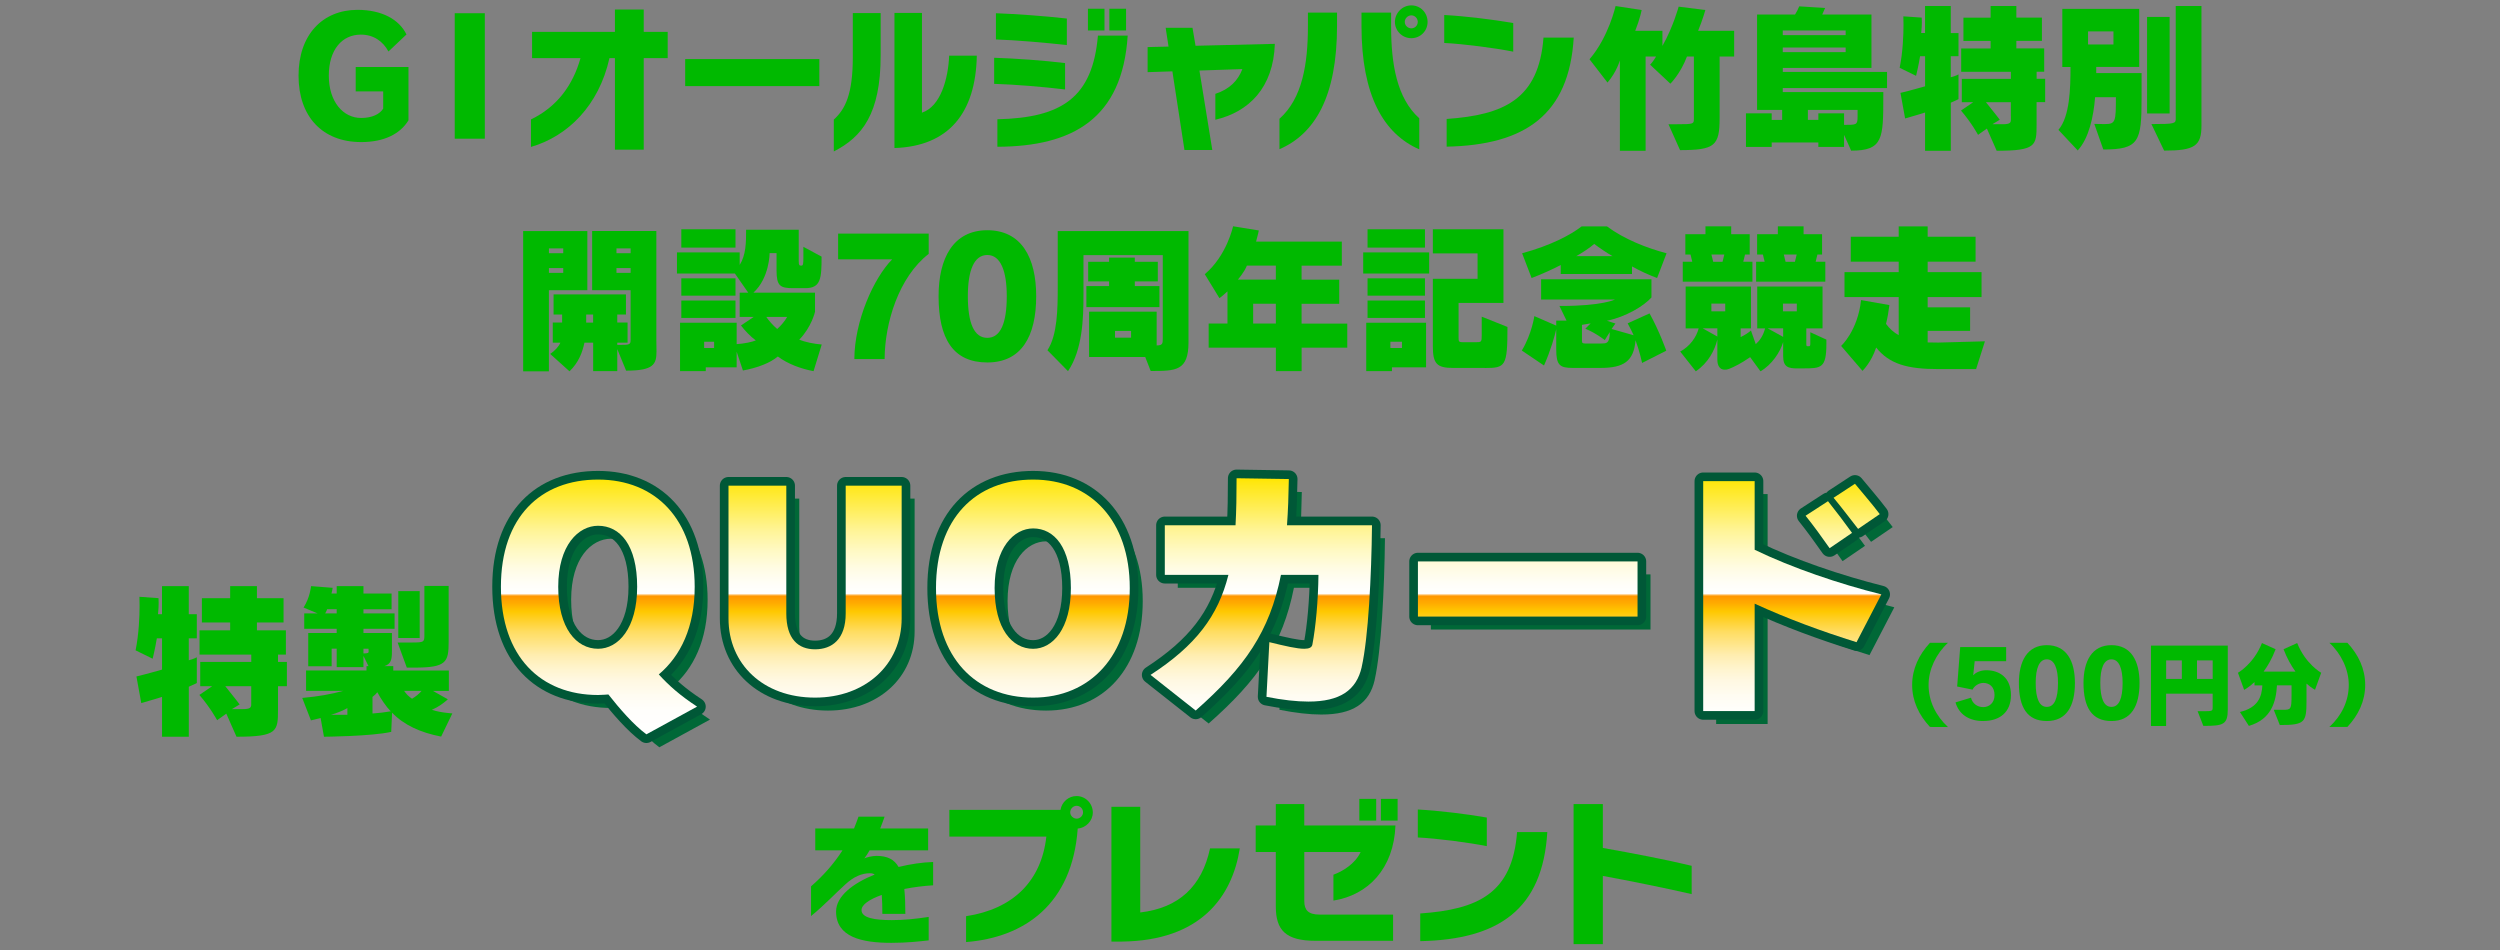<?xml version="1.0" encoding="UTF-8"?>
<svg id="_レイヤー_2" data-name="レイヤー 2" xmlns="http://www.w3.org/2000/svg" xmlns:xlink="http://www.w3.org/1999/xlink" viewBox="0 0 650 247">
  <rect x="0" y="0" width="650" height="247" fill="#808080" stroke="none"/>
  <defs>
    <style>
      .cls-1, .cls-2 {
        fill: none;
      }

      .cls-3 {
        fill: #00b900;
      }

      .cls-4 {
        fill: #006837;
      }

      .cls-5 {
        fill: url(#_新規グラデーションスウォッチ_1);
      }

      .cls-2 {
        stroke: #005837;
        stroke-linecap: round;
        stroke-linejoin: round;
        stroke-width: 4.5px;
      }
    </style>
    <linearGradient id="_新規グラデーションスウォッチ_1" data-name="新規グラデーションスウォッチ 1" x1="309.7" y1="190.92" x2="309.7" y2="124.35" gradientUnits="userSpaceOnUse">
      <stop offset="0" stop-color="#fff"/>
      <stop offset=".09" stop-color="#fffefc"/>
      <stop offset=".15" stop-color="#fffcf2"/>
      <stop offset=".21" stop-color="#fff8e2"/>
      <stop offset=".26" stop-color="#fff4cc"/>
      <stop offset=".31" stop-color="#ffedaf"/>
      <stop offset=".35" stop-color="#ffe68c"/>
      <stop offset=".4" stop-color="#ffdd62"/>
      <stop offset=".44" stop-color="#ffd232"/>
      <stop offset=".48" stop-color="#ffc800"/>
      <stop offset=".51" stop-color="#ffad00"/>
      <stop offset=".54" stop-color="#ff9700"/>
      <stop offset=".55" stop-color="#fff"/>
      <stop offset=".59" stop-color="#fffef7"/>
      <stop offset=".65" stop-color="#fffce3"/>
      <stop offset=".72" stop-color="#fff9c2"/>
      <stop offset=".8" stop-color="#fff494"/>
      <stop offset=".88" stop-color="#ffee5a"/>
      <stop offset=".98" stop-color="#ffe713"/>
      <stop offset="1" stop-color="#ffe600"/>
    </linearGradient>
  </defs>
  <g id="design">
    <g>
      <path class="cls-3" d="M93.89,36.94c-10.04,0-16.27-6.61-16.27-17.27s6.27-17.11,15.35-17.11c6.32,0,10.83,2.51,12.71,6.4l-4.68,4.43c-1.46-2.72-3.93-4.39-7.19-4.39-4.85,0-8.32,3.89-8.32,10.67s3.72,11,8.41,11c2.84,0,4.85-1,5.73-2.43v-4.47h-7.15v-6.36h13.72v13.88c-2.22,3.6-6.4,5.65-12.3,5.65Z"/>
      <path class="cls-3" d="M118.23,36.07V3.44h7.82v32.62h-7.82Z"/>
      <path class="cls-3" d="M167.37,15.11v23.8h-7.49V15.11h-1.42c-2.76,12.38-10.87,20.33-20.41,23.09v-7.15c6.78-3.26,10.92-8.91,12.88-15.94h-12.59v-6.82h21.54V2.48h7.49v5.81h6.23v6.82h-6.23Z"/>
      <path class="cls-3" d="M178.15,22.39v-7.03h34.88v7.03h-34.88Z"/>
      <path class="cls-3" d="M216.79,39.37v-8.28c3.01-2.72,4.94-6.65,4.94-16.23V3.4h7.24v11c0,15.18-4.81,21.21-12.17,24.97ZM232.56,38.49V3.36h7.15v25.93c4.85-1.59,6.82-8.78,7.07-14.81h7.19c-.29,14.93-7.32,23.55-21.41,24.01Z"/>
      <path class="cls-3" d="M258.48,21.8v-6.78c5.52.17,13.01.71,18.44,1.38v6.86c-5.86-.71-13.22-1.3-18.44-1.46ZM258.94,10.26V3.44c5.31.21,12.63.71,18.44,1.38v6.9c-5.6-.63-13.43-1.3-18.44-1.46ZM259.32,38.16v-7.15c16.77-.38,24.76-5.65,26.14-21.75h7.74c-1.38,21.58-14.26,28.82-33.88,28.9ZM282.86,7.92V2.27h4.31v5.65h-4.31ZM288.43,7.92V2.27h4.35v5.65h-4.35Z"/>
      <path class="cls-3" d="M315.99,31.13v-6.73c3.68-1.21,5.86-3.39,7.03-6.44l-11.17.38,3.35,20.66h-7.24l-3.14-20.45-6.44.21v-6.52l5.44-.13-.75-4.89h6.98l.79,4.68,20.62-.5c-.38,11.46-6.78,17.69-15.48,19.74Z"/>
      <path class="cls-3" d="M332.66,38.79v-7.91c5.94-5.27,7.4-14.22,7.4-24.05v-3.55h7.57v3.43c0,18.44-5.77,28.11-14.97,32.08ZM353.99,6.79v-3.51h7.7v3.64c0,9.74,1.5,18.61,7.32,23.84v8.07c-9.24-4.02-15.02-13.97-15.02-32.04ZM366.95,9.93c-2.38,0-4.27-1.92-4.27-4.22s1.88-4.31,4.27-4.31,4.22,1.92,4.22,4.31-1.92,4.22-4.22,4.22ZM366.95,3.99c-.92,0-1.71.79-1.71,1.71s.79,1.67,1.71,1.67,1.67-.75,1.67-1.67-.75-1.71-1.67-1.71Z"/>
      <path class="cls-3" d="M375.5,11.18V3.9c5.48.29,12.63,1.17,17.94,2.09v7.44c-4.81-.96-12.88-2.01-17.94-2.26ZM376.13,38.12v-7.19c14.93-1.05,23.96-5.14,25.18-21.16h7.86c-1.21,20.12-12.67,27.94-33.04,28.36Z"/>
      <path class="cls-3" d="M447.1,14.69v16.02c0,7.19-1.25,8.32-10.29,8.32l-3.01-6.73h2.3c4.27,0,4.31-.08,4.31-1.51V14.69h-1.8c-1.67,4.47-4.31,7.07-4.31,7.07l-5.27-4.94s.79-.79,1.55-2.13h-2.72v24.51h-6.69V15.7s-.84,3.01-3.22,5.77l-4.68-6.06c4.98-5.77,6.78-13.84,6.78-13.84l6.78,1.04s-.38,2.13-1.67,5.4h7.07v3.93c2.8-4.93,4.22-10.21,4.22-10.21l6.94.88s-.63,2.34-1.88,5.4h9.37v6.69h-3.76Z"/>
      <path class="cls-3" d="M463.52,22.89v1.05h26.14v1.05c0,11.08-.04,14.18-8.36,14.18l-1.84-4.1v3.14h-6.69v-1.17h-12.13v1.17h-6.69v-8.74h6.69v1.71h2.72v-2.59h-6.52V3.78h9.87c.38-.59.75-1.3,1.09-2.13l6.73.42c-.25.59-.5,1.17-.75,1.71h12.8v13.88h-23.05v1.05h27.1v4.18h-27.1ZM479.87,7.92h-16.35v1.21h16.35v-1.21ZM479.87,12.35h-16.35v1.21h16.35v-1.21ZM482.97,28.58h-12.92v2.59h2.72v-1.71h6.69v3.01c3.22,0,3.51,0,3.51-2.09v-1.8Z"/>
      <path class="cls-3" d="M507.21,26.7v12.5h-6.69v-9.95s-3.3,1.04-5.19,1.55l-1.21-6.65c2.34-.54,6.4-1.71,6.4-1.71v-7.82h-1.3c-.42,2.59-1.04,5.1-1.04,5.1l-4.27-2.09c.84-4.1,1-8.62,1-11.21,0-1.34-.04-2.17-.04-2.17l4.77.33s.04.42.04,1.17c0,.71-.04,1.71-.17,2.84h1V1.56h6.69v7.03h2.01v6.02h-2.01v5.48c1.21-.29,2.01-.75,2.01-.75v6.44s-.63.33-2.01.92ZM529.51,26.57v5.81c0,5.44-.08,6.82-10.37,6.82l-2.55-5.77-2.3,1.63s-1.63-3.05-4.43-6.32l3.18-2.17h-2.97v-6.06h12.76v-1.84h-12.92v-6.06h7.65v-1.96h-7.07v-6.06h7.07V1.56h6.69v3.01h6.65v6.06h-6.65v1.96h7.24v6.06h-1.97v1.84h2.22v6.06h-2.22ZM522.82,30.21v-3.64h-6.48c2.3,2.84,3.6,4.56,3.6,4.56l-1.92,1.17h2.72c1.88,0,2.09-.42,2.09-1.21v-.88Z"/>
      <path class="cls-3" d="M546.86,38.87l-2.34-6.65c1.13,0,2.01.04,2.72.04,2.84,0,2.89-.63,2.89-6.98h-5.4c-.42,5.1-1.59,10.62-4.52,13.84l-5.02-5.35c2.97-3.47,3.14-10.79,3.14-16.35h-2.13V2.31h19.99v15.1h-11.17v1.59h11.79v6.61c0,11.21-.67,13.26-9.95,13.26ZM549.5,8.17h-6.61v3.39h6.61v-3.39ZM558.24,29.5V4.41h5.86v25.09h-5.86ZM562.67,39.16l-3.3-6.9c6.23,0,6.32-.17,6.32-1.46V1.56h6.69v31.08c0,5.27-1.71,6.52-9.7,6.52Z"/>
      <path class="cls-3" d="M142.71,75.46v21.08h-6.69v-36.47h16.69v15.39h-10ZM146.44,64.59h-3.72v1.25h3.72v-1.25ZM146.44,69.69h-3.72v1.25h3.72v-1.25ZM162.79,96.37l-2.3-5.6v5.73h-6.27v-7.4h-2.26c-.54,2.47-1.46,5.1-3.89,7.44l-5.02-4.52c1.09-.71,2.3-1.97,2.64-2.93h-1.97v-5.23h2.43v-2.09h-2.22v-5.23h18.82v5.23h-2.26v2.09h2.68v5.23h-2.68v.58h.5c2.76,0,2.97-.04,2.97-1.38v-12.84h-10v-15.39h16.69v28.4c0,1.05.04,2.01.04,2.89,0,3.35-.71,5.02-7.9,5.02ZM154.21,81.78h-1.8v2.09h1.8v-2.09ZM163.96,64.59h-3.68v1.25h3.68v-1.25ZM163.96,69.69h-3.68v1.25h3.68v-1.25Z"/>
      <path class="cls-3" d="M211.52,96.5c-3.35-.63-6.69-1.88-9.29-3.81-1,.84-2.26,1.55-3.72,2.13-1.63.67-3.51,1.17-5.35,1.51l-1.63-4.89v4.06h-8.03v1h-6.69v-12.59h14.72v5.56c1.92-.12,3.97-.54,4.98-.96-1.38-1-2.97-2.68-3.85-3.89l3.3-2.22h-3.64v-6.31h2.22l-3.47-4.98h-15.06v-5.48h16.31v3.26c1.63-2.59,1.67-5.81,1.67-9.16h13.68v8.16c0,1.17.21,1.17.75,1.17.42,0,.46-.71.46-2.09v-2.8l4.73,2.55c0,5.65-.17,8.2-4.22,8.2h-3.22c-3.35,0-4.27-.59-4.27-4.64v-4.47h-1.8s0,6.44-4.22,10.29h16.02v4.98s-.88,3.93-4.1,7.24c1.59.63,3.81,1.09,5.85,1.25l-2.13,6.94ZM177.14,64.38v-4.77h14.09v4.77h-14.09ZM177.14,76.88v-4.52h14.09v4.52h-14.09ZM177.14,82.66v-4.52h14.09v4.52h-14.09ZM185.67,88.85h-2.59v1.63h2.59v-1.63ZM199.23,82.4c.63.92,1.71,2.18,2.84,3.14,1-.88,2.01-2.09,2.59-3.14h-5.44Z"/>
      <path class="cls-3" d="M229.99,93.36h-7.86c.04-9.91,5.02-21.04,9.83-25.93h-14.05v-6.69h23.55v5.27c-7.78,6.02-11.42,17.94-11.46,27.35Z"/>
      <path class="cls-3" d="M256.7,94.24c-8.87,0-12.67-6.15-12.67-17.23,0-9.87,3.81-17.15,12.67-17.15s12.71,7.11,12.71,17.15c0,10.54-3.89,17.23-12.71,17.23ZM256.7,66.3c-3.43,0-5.06,3.97-5.06,10.71,0,7.11,1.67,10.83,5.06,10.83s5.06-3.72,5.06-10.83c0-6.61-1.63-10.71-5.06-10.71Z"/>
      <path class="cls-3" d="M299.18,96.46l-1.42-3.64h-14.6v-11.79h17.57v8.78c1.55,0,1.59-.5,1.59-1.8v-21.67h-20.62v10.46c0,6.02-.25,14.14-4.02,19.7l-5.35-5.44c2.59-3.89,2.68-10.79,2.68-16.23v-14.76h34v28.9c0,7.45-3.22,7.49-9.83,7.49ZM282.46,79.85v-5.48h5.9v-1.21h-5.44v-5.1h5.44v-1.09h6.69v1.09h5.98v5.1h-5.98v1.21h6.4v5.48h-18.99ZM294.08,86.04h-4.18v1.76h4.18v-1.76Z"/>
      <path class="cls-3" d="M338.42,90.39v6.11h-6.69v-6.11h-17.48v-6.27h4.89v-8.36c-.46.42-1.42,1.3-2.09,1.76l-3.81-6.23c5.73-4.81,7.36-12.46,7.36-12.46l6.69,1.09s-.21,1.13-.71,2.89h22.29v6.27h-10.46v3.64h9.79v6.27h-9.79v5.14h11.88v6.27h-11.88ZM331.72,69.06h-7.53c-.59,1.59-2.34,3.64-2.34,3.64h9.87v-3.64ZM331.72,78.97h-5.9v5.14h5.9v-5.14Z"/>
      <path class="cls-3" d="M354.43,71.11v-5.48h17.15v5.48h-17.15ZM361.91,95.5v1h-6.69v-12.59h15.56v11.59h-8.87ZM355.56,64.38v-4.77h14.93v4.77h-14.93ZM355.56,76.88v-4.52h14.93v4.52h-14.93ZM355.56,82.66v-4.52h14.93v4.52h-14.93ZM364.51,88.85h-3.01v1.63h3.01v-1.63ZM386.09,95.66h-8.32c-4.18,0-5.23-1.09-5.23-5.6v-17.57h11.63v-6.61h-11.63v-6.27h18.36v19.16h-11.67v9.08c0,.96.08,1.13,1.17,1.13h3.18c1.63,0,1.67-.04,1.67-1.92v-4.73l6.69,2.68c0,10.25-.5,10.67-5.86,10.67Z"/>
      <path class="cls-3" d="M426.95,94.37s-.63-2.97-1.71-5.9c-.46,5.44-3.01,7.19-9.12,7.19h-7.15c-3.43,0-4.35-.67-4.35-4.85v-5.23c-.38,1.71-1.38,5.39-3.18,9.45l-5.77-3.89c2.59-4.27,3.26-8.95,3.26-8.95l5.69,2.47v-1.3h2.68l-1.84-3.81h.38c10.79,0,14.05-1.67,14.05-1.67h-19.2v-5.27h28.69v4.73c-1.97,2.22-6.61,5.02-11.59,6.06.92.29,2.22.71,2.22.71l-1,1.42,5.73,1.63c-.46-1.09-1.55-3.09-1.55-3.09l5.69-2.59c2.59,4.64,4.35,9.7,4.35,9.7l-6.27,3.18ZM430.84,72.28c-2.05-.75-4.43-1.84-6.52-3.01v1.97h-18.53v-2.34c-1.8.96-4.81,2.34-7.57,3.39l-2.47-6.44c7.4-2.01,12.55-4.73,15.47-6.98h6.61c4.35,3.26,10.25,5.61,15.48,6.98l-2.47,6.44ZM414.49,63.42c-1.05.96-3.22,2.38-4.68,3.18h9.45c-1.21-.67-3.64-2.3-4.77-3.18ZM417.25,88.43s-2.26-1.8-5.06-2.97l1.38-1.38c-.59.12-1.67.29-2.26.38v4.1c0,.59.13.75.84.75h4.22c1.21-.04,2.17.13,2.17-2.97l-1.3,2.09Z"/>
      <path class="cls-3" d="M468.72,95.79h-1.42c-2.3,0-3.68-.33-3.68-3.18v-3.68c-.75,2.59-2.93,5.9-5.9,7.61l-2.68-3.68c-2.26,1.59-4.22,2.55-5.48,3.05-.42.17-.79.21-1.13.21-1.25,0-1.92-1-1.92-2.63v-5.23c-.67,2.8-2.34,6.06-5.6,8.28l-4.06-5.14c2.51-1.34,4.18-3.68,4.81-6.02h-3.39v-10.88h16.98v10.88h-2.68v2.26c1.09-.5,2.17-1.25,2.68-1.71l1.25,3.55c1.05-.96,1.88-2.09,2.43-4.1h-2.05v-10.88h16.98v10.88h-4.22v4.18c0,.46.13.46.54.46s.5-.04.5-.71v-2.93l4.18,1.92v1.04c0,6.44-1.34,6.44-6.15,6.44ZM437.52,73.24v-5.19h2.47l-.46-1.88h-1.34v-5.27h5.23v-2.05h6.69v2.05h4.81v5.27h-1.21l-.46,1.88h2.38v5.19h-18.11ZM446.51,85.37h-3.81l3.81,2.13v-2.13ZM444.97,66.18l.46,1.88h2.43l.46-1.88h-3.35ZM448.56,78.93h-3.6v2.01h3.6v-2.01ZM456.59,73.24v-5.19h2.22l-.46-1.88h-1.5v-5.27h5.39v-2.05h6.69v2.05h4.81v5.27h-1.21l-.46,1.88h2.51v5.19h-17.98ZM463.62,85.37h-4.02l4.02,2.22v-2.22ZM467.17,78.93h-3.6v2.01h3.6v-2.01ZM463.79,66.18l.46,1.88h2.43l.46-1.88h-3.35Z"/>
      <path class="cls-3" d="M513.77,95.96h-9.83c-7.9,0-12.67-1.25-16.14-5.6-1.25,3.85-3.55,6.06-3.55,6.06l-5.56-6.48s4.31-3.89,5.19-11.92l7.36,1.3c-.21,1.76-.5,3.39-.88,4.89.92,1.25,2.01,2.22,3.3,2.93v-9.91h-14.09v-6.48h14.09v-2.72h-12.46v-6.48h12.46v-2.68h7.53v2.68h12.46v6.48h-12.46v2.72h14.01v6.48h-14.01v2.68h11.04v6.11h-11.04v3.01c.88,0,1.8.04,2.76.04l12.13-.33-2.3,7.24Z"/>
    </g>
    <g>
      <path class="cls-3" d="M235.12,231.12c.19,1.86.27,4.01.27,6.48h-5.98c0-1.82-.04-3.48-.15-4.92-3.22,1.14-5.26,2.54-5.26,3.94,0,2.04,3.37,2.61,7.84,2.61,3.14,0,6.13-.3,9.62-.83v6.1c-2.35.26-5.57.64-9.73.64-7.65,0-14.35-1.48-14.35-8.14,0-3.98,4.39-7.35,10.04-9.62-.34-.23-.76-.34-1.21-.34-2.16,0-4.28.91-6.44,2.92-2.61,2.35-5.3,5.26-8.9,8.22v-7.73c3.11-2.69,5.87-5.79,8.18-9.36h-7.08v-5.68h10.07c.42-.99.8-2.05,1.17-3.07h6.78c-.38,1.02-.72,2.08-1.14,3.07h12.46v5.68h-15.22c-.42.8-.91,1.48-1.36,2.08.64-.27,2.01-.64,3.18-.64,2.84,0,4.62.95,5.72,2.88,3.11-.76,6.21-1.21,8.98-1.29v6.06c-2.54.15-5.11.49-7.46.95Z"/>
      <path class="cls-3" d="M280.21,215.41c-1.42,19.7-13.8,28.31-29.03,29.53v-6.73c12.13-1.84,19.57-9.03,20.87-20.7h-25.22v-6.94h28.9c.33-2.05,2.09-3.6,4.18-3.6,2.3,0,4.22,1.92,4.22,4.27,0,2.17-1.76,4.01-3.93,4.18ZM279.92,209.51c-.88,0-1.67.75-1.67,1.71,0,.84.79,1.63,1.67,1.63.92,0,1.67-.79,1.67-1.63,0-.96-.75-1.71-1.67-1.71Z"/>
      <path class="cls-3" d="M291.73,244.81h-2.76v-35.05h7.49v27.48c10-1.17,16.02-6.73,18.15-16.65h7.74c-2.01,12.63-10.21,23.97-30.62,24.22Z"/>
      <path class="cls-3" d="M346.69,234.15v-6.73c2.34-.84,5.65-2.8,7.07-5.9h-14.64v12.8c0,2.3,1.04,3.47,3.97,3.47h19.11v6.82h-20.12c-7.86,0-10.37-2.8-10.37-8.95v-14.14h-5.23v-6.9h5.23v-5.56h7.4v5.56h23.71c-.42,11.21-7.11,18.11-16.14,19.53ZM353.42,213.36v-5.65h4.39v5.65h-4.39ZM359.03,213.36v-5.65h4.35v5.65h-4.35Z"/>
      <path class="cls-3" d="M368.63,217.75v-7.28c5.48.29,12.63,1.17,17.94,2.09v7.44c-4.81-.96-12.88-2.01-17.94-2.26ZM369.26,244.69v-7.19c14.93-1.05,23.97-5.14,25.18-21.16h7.86c-1.21,20.12-12.67,27.94-33.04,28.36Z"/>
      <path class="cls-3" d="M416.74,227.75v17.73h-7.61v-36.43h7.61v11.42c7.57,1.34,16.56,3.05,23.09,4.64v7.36c-6.73-1.55-16.23-3.47-23.09-4.73Z"/>
    </g>
    <g>
      <g>
        <g>
          <path class="cls-4" d="M171.42,194.29c-3.36-2.47-7.07-6.79-9.88-10.36,0,0-1.78.14-2.68.14-14.89,0-25.26-9.95-25.26-28.14s10.36-27.87,25.26-27.87,25.12,10.29,25.12,27.87c0,10.5-3.64,17.98-9.33,22.79,2.61,2.88,5.56,5.49,9.95,8.37l-13.18,7.21ZM158.86,140.07c-5.08,0-10.36,5.01-10.36,15.85s4.74,16.13,10.36,16.13c5.22,0,10.16-5.28,10.16-16.13s-4.46-15.85-10.16-15.85Z"/>
          <path class="cls-4" d="M215.29,184.75c-13.52,0-22.51-8.72-22.51-20.59v-34.52h15.03v33.22c0,6.66,3.09,9.33,7.48,9.33s7.96-2.61,7.96-9.33v-33.22h14.55v34.52c0,12.01-9.47,20.59-22.51,20.59Z"/>
          <path class="cls-4" d="M271.99,184.75c-14.89,0-25.26-10.29-25.26-28.48s10.36-28.21,25.26-28.21,25.12,10.64,25.12,28.21-10.23,28.48-25.12,28.48ZM271.99,140.75c-4.94,0-10.02,4.94-10.02,15.51s4.53,15.79,10.02,15.79c5.08,0,9.81-5.22,9.81-15.79s-4.32-15.51-9.81-15.51Z"/>
          <path class="cls-4" d="M357.42,176.79c-1.37,6.04-5.63,8.99-13.86,8.99-3.09,0-6.73-.41-10.91-1.24l.75-14.21c4.19,1.03,7.21,1.72,9.06,1.72,1.3,0,1.99-.34,2.13-1.1.89-4.67,1.51-11.53,1.58-18.12h-9.75c-2.95,14.76-9.33,23.95-22.17,35.28l-11.74-9.27c11.74-7.62,17.57-15.3,20.25-26.01h-16.54v-12.9h18.39c.21-3.71.27-7.76.27-12.22l13.59.21c-.07,4.32-.21,8.3-.48,12.01h22.1c-.14,13.31-.96,29.24-2.68,36.86Z"/>
          <path class="cls-4" d="M372.03,163.68v-14.34h57.1v14.34h-57.1Z"/>
          <path class="cls-4" d="M486.07,170.33c-9.2-2.88-17.98-6.11-26.49-10.02v27.93h-13.38v-59.78h13.38v17.84c9.81,4.74,21.96,8.85,32.94,11.6l-6.45,12.42ZM479.07,145.9c-2.13-3.02-4.05-5.7-6.25-8.44l5.83-3.78c2.4,3.02,4.12,5.29,6.25,8.24l-5.83,3.98ZM486.48,140.89c-2.13-2.68-3.98-5.22-6.38-8.1l5.56-3.64c2.2,2.68,4.39,5.15,6.45,7.89l-5.63,3.84Z"/>
        </g>
        <g>
          <path class="cls-2" d="M168.06,190.92c-3.36-2.47-7.07-6.79-9.88-10.36,0,0-1.78.14-2.68.14-14.89,0-25.26-9.95-25.26-28.14s10.36-27.87,25.26-27.87,25.12,10.29,25.12,27.87c0,10.5-3.64,17.98-9.33,22.79,2.61,2.88,5.56,5.49,9.95,8.37l-13.18,7.21ZM155.5,136.7c-5.08,0-10.36,5.01-10.36,15.85s4.74,16.13,10.36,16.13c5.22,0,10.16-5.28,10.16-16.13s-4.46-15.85-10.16-15.85Z"/>
          <path class="cls-2" d="M211.92,181.38c-13.52,0-22.51-8.72-22.51-20.59v-34.52h15.03v33.22c0,6.66,3.09,9.33,7.48,9.33s7.96-2.61,7.96-9.33v-33.22h14.55v34.52c0,12.01-9.47,20.59-22.51,20.59Z"/>
          <path class="cls-2" d="M268.62,181.38c-14.89,0-25.26-10.29-25.26-28.48s10.36-28.21,25.26-28.21,25.12,10.64,25.12,28.21-10.23,28.48-25.12,28.48ZM268.62,137.39c-4.94,0-10.02,4.94-10.02,15.51s4.53,15.79,10.02,15.79c5.08,0,9.81-5.22,9.81-15.79s-4.32-15.51-9.81-15.51Z"/>
          <path class="cls-2" d="M354.05,173.42c-1.37,6.04-5.63,8.99-13.86,8.99-3.09,0-6.73-.41-10.91-1.24l.75-14.21c4.19,1.03,7.21,1.72,9.06,1.72,1.3,0,1.99-.34,2.13-1.1.89-4.67,1.51-11.53,1.58-18.12h-9.75c-2.95,14.76-9.33,23.95-22.17,35.28l-11.74-9.27c11.74-7.62,17.57-15.3,20.25-26.01h-16.54v-12.9h18.39c.21-3.71.27-7.76.27-12.22l13.59.21c-.07,4.32-.21,8.3-.48,12.01h22.1c-.14,13.31-.96,29.24-2.68,36.86Z"/>
          <path class="cls-2" d="M368.66,160.31v-14.34h57.1v14.34h-57.1Z"/>
          <path class="cls-2" d="M482.7,166.97c-9.2-2.88-17.98-6.11-26.49-10.02v27.93h-13.38v-59.78h13.38v17.84c9.81,4.74,21.96,8.85,32.94,11.6l-6.45,12.42ZM475.7,142.53c-2.13-3.02-4.05-5.7-6.25-8.44l5.83-3.78c2.4,3.02,4.12,5.29,6.25,8.24l-5.83,3.98ZM483.11,137.52c-2.13-2.68-3.98-5.22-6.38-8.1l5.56-3.64c2.2,2.68,4.39,5.15,6.45,7.89l-5.63,3.84Z"/>
        </g>
        <g>
          <path class="cls-5" d="M168.06,190.92c-3.36-2.47-7.07-6.79-9.88-10.36,0,0-1.78.14-2.68.14-14.89,0-25.26-9.95-25.26-28.14s10.36-27.87,25.26-27.87,25.12,10.29,25.12,27.87c0,10.5-3.64,17.98-9.33,22.79,2.61,2.88,5.56,5.49,9.95,8.37l-13.18,7.21ZM155.5,136.7c-5.08,0-10.36,5.01-10.36,15.85s4.74,16.13,10.36,16.13c5.22,0,10.16-5.28,10.16-16.13s-4.46-15.85-10.16-15.85Z"/>
          <path class="cls-5" d="M211.92,181.38c-13.52,0-22.51-8.72-22.51-20.59v-34.52h15.03v33.22c0,6.66,3.09,9.33,7.48,9.33s7.96-2.61,7.96-9.33v-33.22h14.55v34.52c0,12.01-9.47,20.59-22.51,20.59Z"/>
          <path class="cls-5" d="M268.62,181.38c-14.89,0-25.26-10.29-25.26-28.48s10.36-28.21,25.26-28.21,25.12,10.64,25.12,28.21-10.23,28.48-25.12,28.48ZM268.62,137.39c-4.94,0-10.02,4.94-10.02,15.51s4.53,15.79,10.02,15.79c5.08,0,9.81-5.22,9.81-15.79s-4.32-15.51-9.81-15.51Z"/>
          <path class="cls-5" d="M354.05,173.42c-1.37,6.04-5.63,8.99-13.86,8.99-3.09,0-6.73-.41-10.91-1.24l.75-14.21c4.19,1.03,7.21,1.72,9.06,1.72,1.3,0,1.99-.34,2.13-1.1.89-4.67,1.51-11.53,1.58-18.12h-9.75c-2.95,14.76-9.33,23.95-22.17,35.28l-11.74-9.27c11.74-7.62,17.57-15.3,20.25-26.01h-16.54v-12.9h18.39c.21-3.71.27-7.76.27-12.22l13.59.21c-.07,4.32-.21,8.3-.48,12.01h22.1c-.14,13.31-.96,29.24-2.68,36.86Z"/>
          <path class="cls-5" d="M368.66,160.31v-14.34h57.1v14.34h-57.1Z"/>
          <path class="cls-5" d="M482.7,166.97c-9.2-2.88-17.98-6.11-26.49-10.02v27.93h-13.38v-59.78h13.38v17.84c9.81,4.74,21.96,8.85,32.94,11.6l-6.45,12.42ZM475.7,142.53c-2.13-3.02-4.05-5.7-6.25-8.44l5.83-3.78c2.4,3.02,4.12,5.29,6.25,8.24l-5.83,3.98ZM483.11,137.52c-2.13-2.68-3.98-5.22-6.38-8.1l5.56-3.64c2.2,2.68,4.39,5.15,6.45,7.89l-5.63,3.84Z"/>
        </g>
      </g>
      <g>
        <path class="cls-3" d="M501.79,189c-2.86-3.05-4.63-6.72-4.63-10.92s1.78-7.87,4.63-10.95h4.68c-3.12,2.88-5.04,6.96-5.04,10.95,0,4.25,1.92,8.06,5.04,10.95l-4.68-.02Z"/>
        <path class="cls-3" d="M515.63,187.47c-3.84,0-6.34-1.85-7.2-4.85l4.03-1.22c.38,1.54,1.66,2.45,3.19,2.45s2.93-1.1,2.93-3.12c0-2.16-1.32-3.17-2.93-3.17-1.15,0-2.35.79-2.78,1.75l-4.01-.82.79-10.25h11.95v3.67h-8.18l-.38,3.6.07.02c.55-.7,1.87-1.27,3.31-1.27,3.5,0,6.43,1.97,6.43,6.46s-2.95,6.74-7.22,6.74Z"/>
        <path class="cls-3" d="M532.18,187.47c-5.09,0-7.27-3.53-7.27-9.89,0-5.66,2.18-9.84,7.27-9.84s7.3,4.08,7.3,9.84c0,6.05-2.23,9.89-7.3,9.89ZM532.18,171.43c-1.97,0-2.9,2.28-2.9,6.14,0,4.08.96,6.22,2.9,6.22s2.9-2.14,2.9-6.22c0-3.79-.94-6.14-2.9-6.14Z"/>
        <path class="cls-3" d="M548.98,187.47c-5.09,0-7.27-3.53-7.27-9.89,0-5.66,2.18-9.84,7.27-9.84s7.3,4.08,7.3,9.84c0,6.05-2.23,9.89-7.3,9.89ZM548.98,171.43c-1.97,0-2.9,2.28-2.9,6.14,0,4.08.96,6.22,2.9,6.22s2.9-2.14,2.9-6.22c0-3.79-.94-6.14-2.9-6.14Z"/>
        <path class="cls-3" d="M572.87,188.74l-1.49-3.82h1.46c2.42,0,2.45-.07,2.45-1.03v-3.53h-12.1v8.4h-3.94v-20.91h19.97v16.58c0,4.01-1.18,4.3-6.36,4.3ZM567.28,171.7h-4.08v4.83h4.08v-4.83ZM575.3,171.7h-4.08v4.83h4.08v-4.83Z"/>
        <path class="cls-3" d="M601.92,179.35s-.94-.48-2.23-1.61v4.51c0,5.57-.43,6.26-6.94,6.26l-1.58-3.96h2.4c2.06,0,2.23-.1,2.23-3.79v-2.57h-3.79c-.24,4.27-1.44,8.83-7.3,10.54l-2.33-3.62c4.78-1.13,5.69-4.03,5.83-6.91h-2.04v-.86c-1.54,1.44-2.69,2.02-2.69,2.02l-1.61-4.44s4.08-2.28,6.24-7.73l3.55,1.61c-.91,2.4-2.02,4.32-3.12,5.81h8.28c-1.08-1.51-2.18-3.41-3.1-5.81l3.55-1.61c2.16,5.45,6.24,7.73,6.24,7.73l-1.61,4.44Z"/>
        <path class="cls-3" d="M610.32,189h-4.68c3.12-2.86,5.04-6.67,5.04-10.92,0-3.98-1.92-8.06-5.04-10.95h4.68c2.86,3.07,4.63,6.75,4.63,10.95s-1.78,7.87-4.63,10.92Z"/>
      </g>
      <g>
        <path class="cls-3" d="M49.09,178.54v13.01h-6.96v-10.36s-3.44,1.09-5.4,1.61l-1.26-6.92c2.44-.57,6.66-1.78,6.66-1.78v-8.14h-1.35c-.44,2.7-1.09,5.31-1.09,5.31l-4.44-2.18c.87-4.26,1.04-8.96,1.04-11.66,0-1.39-.04-2.26-.04-2.26l4.96.35s.04.44.04,1.22c0,.74-.04,1.78-.17,2.96h1.04v-7.31h6.96v7.31h2.09v6.27h-2.09v5.7c1.26-.3,2.09-.78,2.09-.78v6.7s-.65.35-2.09.96ZM72.28,178.41v6.05c0,5.66-.09,7.09-10.79,7.09l-2.65-6-2.39,1.7s-1.7-3.18-4.61-6.57l3.31-2.26h-3.09v-6.31h13.27v-1.92h-13.45v-6.31h7.96v-2.04h-7.35v-6.31h7.35v-3.13h6.96v3.13h6.92v6.31h-6.92v2.04h7.53v6.31h-2.05v1.92h2.31v6.31h-2.31ZM65.32,182.2v-3.79h-6.75c2.39,2.96,3.74,4.74,3.74,4.74l-2,1.22h2.83c1.96,0,2.18-.43,2.18-1.26v-.91Z"/>
        <path class="cls-3" d="M114.69,191.51c-5.4-1.04-9.75-3.05-12.75-6.22l-.22,5c-5.27,1.17-17.49,1.26-17.49,1.26l-.87-4.87c-1.26.35-2.52.61-2.52.61l-2.26-5.83c4.35-.39,7.4-.96,10.66-1.83h-9.66v-5.31h15.71v-1.13h.52l-1.31-2.66v2.92h-6.96v-4.79h-1.31v4.57h-6.09v-8.66h7.4v-1.09h-8.44v-4h3.48l-3.66-1.52c1.7-2.61,1.96-5.57,1.96-5.57l5.61.44s-.13.91-.3,1.48h1.35v-1.92h6.96v1.92h7.31v4.09h-7.31v1.09h8.09v4h-8.09v1.09h7.4v4.79c0,2.13-.22,3.26-1.96,3.83h2.31v1.13h14.45v5.31h-4.13l3.87,2.18c-1,.91-2.44,2-4.18,2.74,1.39.43,2.92.7,4.31.83.39.04.7.09,1.04.09l-2.92,6.05ZM87.54,158.39h-2.48c-.17.52-.52,1.09-.52,1.09h3v-1.09ZM90.32,184.11c-1,.57-2.74,1.31-4.26,1.74h4.26v-1.74ZM95.81,168.8v-.13h-1.31v1.22c1.17,0,1.35-.13,1.35-.52,0-.13-.04-.35-.04-.57ZM98.11,179.98c-.3.39-.74.83-1.26,1.22v4.31c1.83-.13,3.18-.3,4.74-.57-1.17-1.17-2.65-3.35-3.48-4.96ZM107.77,173.58h-2l-2.39-6.53h3.87c3.05,0,3.09-.17,3.09-1.96v-12.75h6.31v14.49c0,5.35-.57,6.75-8.88,6.75ZM103.55,165.88v-12.18h5.57v12.18h-5.57ZM105.08,179.63c.57.87,1.31,1.57,2.05,2.04,1-.57,1.96-1.39,2.48-2.04h-4.53Z"/>
      </g>
    </g>
    <rect class="cls-1" width="650" height="247"/>
  </g>
</svg>